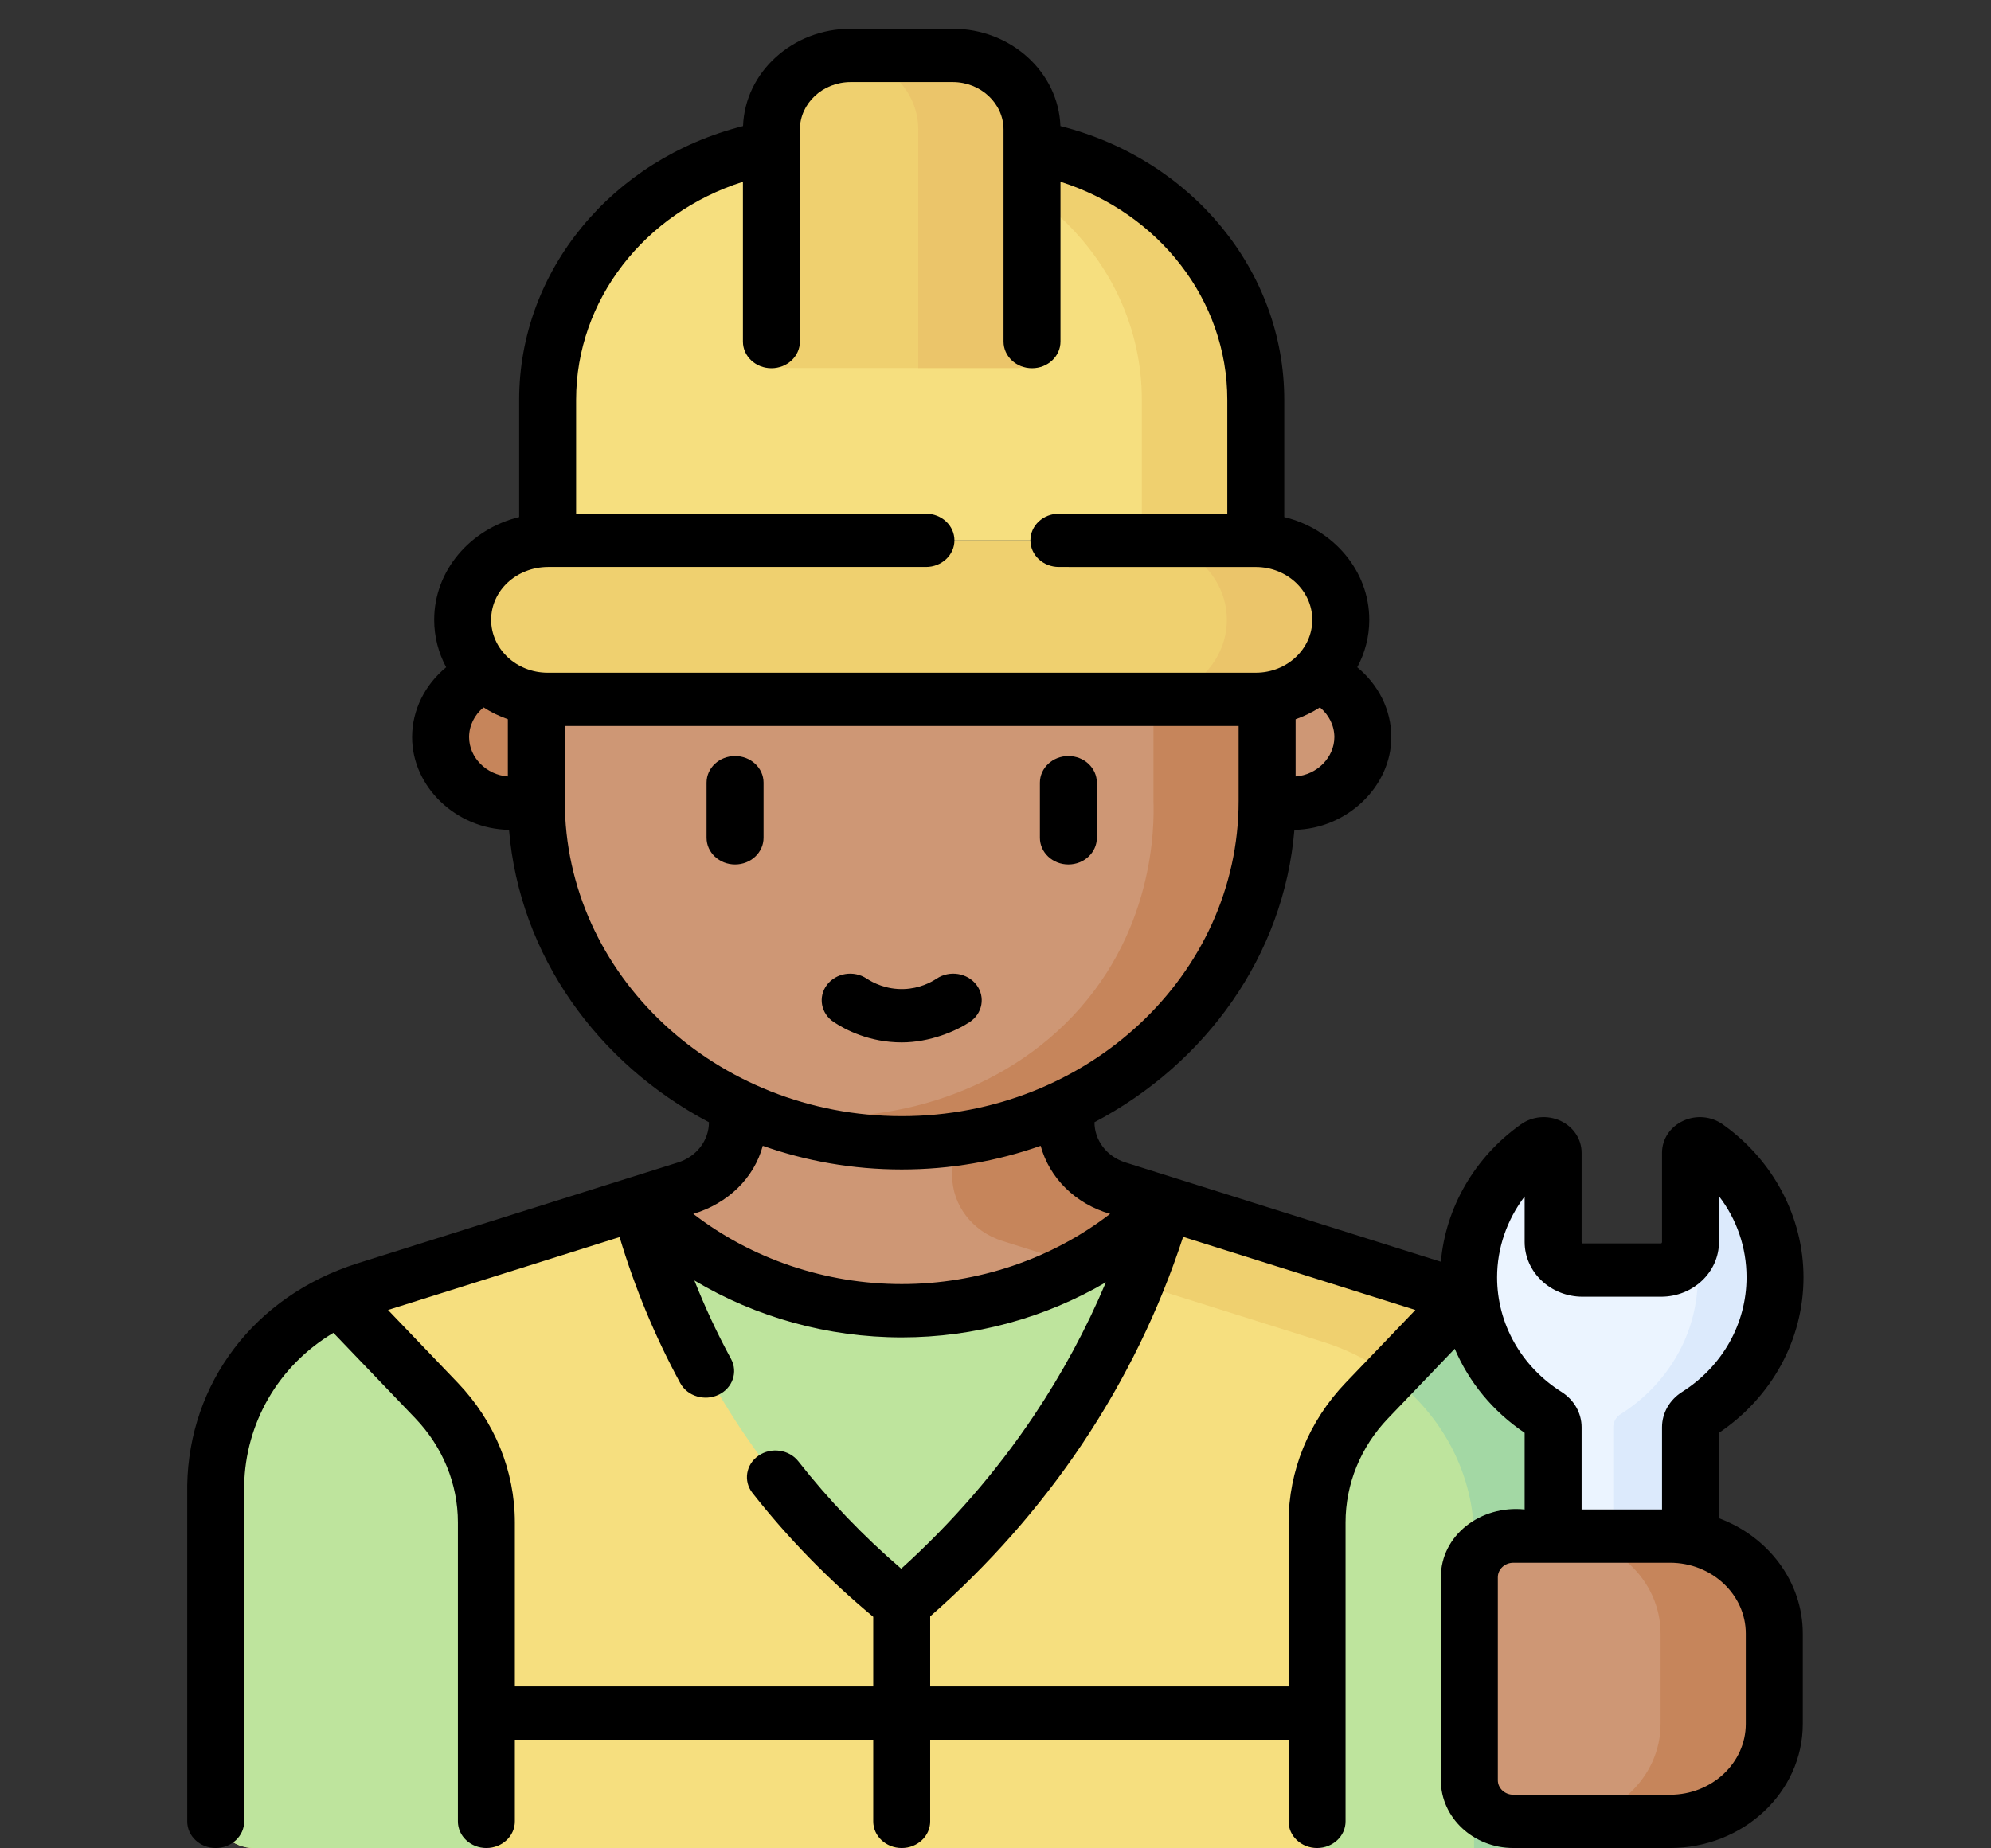 <svg width="56" height="52" viewBox="0 0 56 52" fill="none" xmlns="http://www.w3.org/2000/svg">
<rect x="0" y="0" width="56" height="52" fill="#333333" stroke="none"/>
<g id="worker (1) 1" clip-path="url(#clip0_7213_99771)">
<g id="Group">
<g id="Group_2">
<g id="Group_3">
<g id="Group_4">
<g id="Group_5">
<path id="Vector" d="M44.661 51.991V41.778C44.661 39.275 42.953 37.051 40.418 36.253L32.743 33.837L29.799 33.414C28.953 33.148 28.384 32.407 28.384 31.572V28.408H20.745V31.572C20.745 32.407 20.175 33.148 19.33 33.414L10.314 36.253C7.778 37.051 6.07 39.275 6.07 41.779V50.992C6.07 51.544 6.549 51.991 7.139 51.991H44.661Z" fill="#F6DF7F"/>
<g id="Group_6">
<path id="Vector_2" d="M31.961 36.098L37.215 37.752C39.751 38.551 41.459 40.775 41.459 43.278V51.991H44.664V41.778C44.664 39.275 42.956 37.051 40.42 36.253L32.745 33.836C32.62 34.255 32.48 34.688 32.323 35.133C32.205 35.466 32.084 35.787 31.961 36.098Z" fill="#EFD06F"/>
</g>
<path id="Vector_3" d="M32.747 33.836C32.268 35.497 31.4 37.787 29.764 40.229C28.363 42.319 26.832 43.874 25.582 44.963C25.461 45.069 25.276 45.071 25.152 44.969C23.914 43.948 22.363 42.447 20.958 40.381C19.24 37.856 18.413 35.476 17.992 33.836H32.747Z" fill="#BEE49D"/>
<path id="Vector_4" d="M32.746 33.836H26.953C27.181 34.334 27.627 34.733 28.199 34.913L31.961 36.098C32.3 35.264 32.555 34.5 32.746 33.836Z" fill="#A3D8A4"/>
<path id="Vector_5" d="M25.369 36.875C28.29 36.875 30.918 35.704 32.747 33.837L29.802 33.414C28.957 33.148 28.388 32.407 28.388 31.572V28.408H20.749V31.572C20.749 32.407 20.179 33.148 19.334 33.414L17.992 33.837C19.821 35.704 22.449 36.875 25.369 36.875Z" fill="#CE9775"/>
<path id="Vector_6" d="M28.196 34.913L30.397 35.606C31.272 35.129 32.062 34.531 32.743 33.837L31.401 33.414C31.02 33.281 30.315 32.911 30.088 32.175C30.022 31.984 29.986 31.781 29.986 31.572V28.408H26.781V33.072C26.781 33.906 27.351 34.647 28.196 34.913Z" fill="#C6855B"/>
<path id="Vector_7" d="M44.66 51.991V41.778C44.66 39.536 43.289 37.519 41.181 36.548L38.448 39.403C37.545 40.345 37.047 41.565 37.047 42.83V51.991H44.66Z" fill="#BEE49D"/>
<g id="Group_7">
<path id="Vector_8" d="M44.66 41.556C44.592 39.533 43.304 37.52 41.187 36.549C41.186 36.549 41.186 36.548 41.186 36.548L39.109 38.716C40.565 39.801 41.46 41.466 41.46 43.278V51.991H44.665V41.778C44.665 41.704 44.663 41.63 44.66 41.556Z" fill="#A3D8A4"/>
</g>
<path id="Vector_9" d="M7.139 51.991C6.549 51.991 6.07 51.543 6.07 50.991V41.778C6.07 39.536 7.441 37.519 9.549 36.548L12.283 39.403C13.185 40.345 13.684 41.565 13.684 42.83V51.991H7.139Z" fill="#BEE49D"/>
</g>
</g>
<g id="Group_8">
<path id="Vector_10" d="M25.371 31.681C23.709 31.681 22.139 31.782 20.75 31.126C17.395 29.543 15.094 26.29 15.094 22.534V16.679H35.648V22.534C35.648 26.29 33.347 29.543 29.992 31.126C28.603 31.782 25.371 31.681 25.371 31.681Z" fill="#CE9775"/>
<path id="Vector_11" d="M32.443 16.679V22.534C32.465 23.184 32.497 26.324 29.949 28.815C27.652 31.06 24.127 31.928 20.75 31.126C21.649 31.542 22.855 31.959 24.316 32.101C24.686 32.136 25.038 32.151 25.371 32.151C31.047 32.151 35.648 27.845 35.648 22.534V16.679H32.443V16.679Z" fill="#C6855B"/>
<path id="Vector_12" d="M36.352 22.598H35.648V18.877H36.352C37.451 18.877 38.341 19.71 38.341 20.737C38.341 21.765 37.451 22.598 36.352 22.598Z" fill="#CE9775"/>
<path id="Vector_13" d="M14.387 22.598H15.091V18.877H14.387C13.289 18.877 12.398 19.71 12.398 20.737C12.398 21.765 13.289 22.598 14.387 22.598Z" fill="#C6855B"/>
<g id="Group_9">
<path id="Vector_14" d="M35.324 19.675H15.406C14.086 19.675 13.016 18.673 13.016 17.438C13.016 16.203 14.086 15.202 15.406 15.202H35.324C36.644 15.202 37.714 16.203 37.714 17.438C37.714 18.673 36.644 19.675 35.324 19.675Z" fill="#EFD06F"/>
<path id="Vector_15" d="M35.322 15.202H32.117C33.437 15.202 34.507 16.203 34.507 17.438C34.507 18.673 33.437 19.675 32.117 19.675H35.322C36.642 19.675 37.712 18.673 37.712 17.438C37.712 16.203 36.642 15.202 35.322 15.202Z" fill="#EBC56A"/>
<path id="Vector_16" d="M27.599 4.019H23.132C18.865 4.019 15.406 7.256 15.406 11.248V15.202H35.325V11.248C35.324 7.256 31.866 4.019 27.599 4.019Z" fill="#F6DF7F"/>
<path id="Vector_17" d="M27.596 4.019H24.391C28.657 4.019 32.116 7.256 32.116 11.248V15.202H35.321V11.248C35.321 7.256 31.862 4.019 27.596 4.019Z" fill="#EFD06F"/>
<path id="Vector_18" d="M21.703 9.955V3.646C21.703 2.493 22.702 1.559 23.934 1.559H26.802C28.034 1.559 29.033 2.493 29.033 3.646V9.955C29.033 10.176 28.842 10.355 28.606 10.355H22.131C21.895 10.355 21.703 10.176 21.703 9.955Z" fill="#EFD06F"/>
<path id="Vector_19" d="M26.802 1.559H23.934C23.877 1.559 23.821 1.563 23.766 1.567C24.919 1.647 25.828 2.546 25.828 3.646V10.355H28.606C28.842 10.355 29.033 10.176 29.033 9.955V3.646C29.033 2.493 28.034 1.559 26.802 1.559Z" fill="#EBC56A"/>
</g>
</g>
</g>
<g id="Group_10">
<g id="Group_11">
<path id="Vector_20" d="M43.69 48.612V40.153C43.69 40.003 43.61 39.864 43.479 39.782C42.174 38.957 41.312 37.542 41.312 35.935C41.312 34.415 42.083 33.067 43.27 32.228C43.444 32.105 43.69 32.225 43.69 32.432V34.94C43.69 35.377 44.06 35.731 44.517 35.731H46.726C47.183 35.731 47.554 35.377 47.554 34.94V32.432C47.554 32.225 47.8 32.105 47.974 32.228C49.161 33.067 49.931 34.415 49.931 35.935C49.931 37.542 49.07 38.957 47.765 39.782C47.634 39.864 47.554 40.003 47.554 40.153V48.612H43.69Z" fill="#EBF4FF"/>
<g id="Group_12">
<path id="Vector_21" d="M47.973 32.228C47.8 32.105 47.553 32.225 47.553 32.432V34.623C47.682 35.039 47.753 35.479 47.753 35.935C47.753 37.542 46.891 38.957 45.586 39.782C45.455 39.864 45.375 40.003 45.375 40.153V48.612H47.553V40.153C47.553 40.003 47.633 39.864 47.764 39.782C49.069 38.957 49.93 37.542 49.93 35.935C49.93 34.415 49.16 33.067 47.973 32.228Z" fill="#DCEAFC"/>
</g>
<path id="Vector_22" d="M46.981 51.242H42.573C41.89 51.242 41.336 50.723 41.336 50.084V44.374C41.336 43.734 41.89 43.216 42.573 43.216H46.981C48.6 43.216 49.913 44.444 49.913 45.96V48.498C49.913 50.013 48.6 51.242 46.981 51.242Z" fill="#CE9775"/>
<path id="Vector_23" d="M46.978 43.216H43.773C45.393 43.216 46.706 44.444 46.706 45.96V48.498C46.706 50.013 45.393 51.242 43.773 51.242H46.978C48.598 51.242 49.911 50.013 49.911 48.498V45.96C49.911 44.444 48.598 43.216 46.978 43.216Z" fill="#C6855B"/>
</g>
</g>
</g>
<path id="Vector_24" d="M48.349 42.713V40.31C49.841 39.304 50.726 37.681 50.726 35.935C50.726 34.245 49.876 32.636 48.453 31.631C48.13 31.402 47.704 31.364 47.341 31.533C46.975 31.703 46.747 32.048 46.747 32.432V34.94C46.747 34.969 46.728 34.981 46.72 34.981H44.512C44.503 34.981 44.485 34.967 44.485 34.94V32.432C44.485 32.048 44.258 31.704 43.893 31.533C43.53 31.365 43.105 31.401 42.781 31.63C41.48 32.549 40.66 33.971 40.527 35.497L31.653 32.703C31.133 32.54 30.784 32.085 30.784 31.572V31.572C33.92 29.918 36.114 26.878 36.407 23.346C37.887 23.321 39.133 22.128 39.133 20.737C39.133 19.973 38.77 19.26 38.175 18.772C38.391 18.37 38.513 17.918 38.513 17.438C38.513 16.05 37.496 14.881 36.122 14.547V11.248C36.122 7.62 33.511 4.477 29.826 3.547C29.77 2.029 28.433 0.809 26.796 0.809H23.928C22.292 0.809 20.955 2.029 20.899 3.547C17.213 4.477 14.602 7.62 14.602 11.248V14.547C13.229 14.881 12.212 16.05 12.212 17.438C12.212 17.918 12.334 18.37 12.549 18.772C11.955 19.26 11.591 19.973 11.591 20.737C11.591 22.13 12.823 23.322 14.317 23.346C14.611 26.878 16.805 29.918 19.94 31.572V31.572C19.94 32.085 19.591 32.54 19.072 32.703L10.055 35.542C7.134 36.467 5.319 38.928 5.266 41.778V51.242C5.266 51.656 5.624 51.991 6.067 51.991H6.067C6.51 51.991 6.868 51.656 6.868 51.242V41.779C6.904 40.057 7.809 38.433 9.378 37.497L11.683 39.903C12.454 40.709 12.879 41.748 12.879 42.83V51.242C12.879 51.656 13.238 51.991 13.68 51.991C14.123 51.991 14.481 51.656 14.481 51.242V48.944H24.561V51.242C24.561 51.656 24.92 51.991 25.362 51.991C25.805 51.991 26.163 51.656 26.163 51.242V48.944H36.243V51.242C36.243 51.656 36.602 51.991 37.044 51.991C37.487 51.991 37.846 51.656 37.846 51.242V42.831C37.846 41.748 38.27 40.708 39.041 39.903L40.917 37.945C41.316 38.884 41.99 39.709 42.883 40.31V42.466C41.641 42.338 40.526 43.195 40.526 44.373V50.084C40.526 51.136 41.441 51.991 42.565 51.991H46.972C49.031 51.991 50.706 50.424 50.706 48.498V45.96C50.706 44.488 49.728 43.227 48.349 42.713ZM37.531 20.737C37.531 21.305 37.045 21.8 36.441 21.843V20.235C36.684 20.149 36.913 20.037 37.124 19.901C37.376 20.108 37.531 20.412 37.531 20.737ZM14.284 21.843C13.678 21.8 13.194 21.308 13.194 20.737C13.194 20.412 13.348 20.108 13.601 19.901C13.812 20.037 14.041 20.149 14.284 20.234V21.843ZM13.814 17.438C13.814 16.609 14.532 15.956 15.411 15.951H26.044C26.486 15.951 26.845 15.616 26.845 15.202C26.845 14.788 26.486 14.452 26.044 14.452H16.204V11.248C16.204 8.442 18.128 5.992 20.896 5.114V9.61C20.896 10.024 21.255 10.36 21.697 10.36C22.14 10.36 22.498 10.024 22.498 9.61V3.646C22.498 2.909 23.14 2.309 23.928 2.309H26.796C27.585 2.309 28.226 2.909 28.226 3.646V9.61C28.226 10.024 28.585 10.36 29.027 10.36C29.47 10.36 29.828 10.024 29.828 9.61V5.114C32.597 5.992 34.52 8.442 34.52 11.249V14.452H29.783C29.34 14.452 28.982 14.788 28.982 15.202C28.982 15.616 29.34 15.951 29.783 15.951C29.793 15.951 35.316 15.952 35.325 15.952C36.2 15.954 36.91 16.62 36.91 17.438C36.91 18.258 36.198 18.925 35.321 18.925H15.403C14.527 18.925 13.814 18.258 13.814 17.438ZM15.886 22.535V20.425H34.838V22.535C34.838 27.424 30.587 31.401 25.362 31.401C20.137 31.401 15.886 27.424 15.886 22.535ZM21.454 32.235C22.67 32.665 23.987 32.901 25.362 32.901C26.737 32.901 28.055 32.665 29.27 32.235C29.515 33.137 30.245 33.868 31.224 34.15C29.584 35.416 27.508 36.125 25.362 36.125C23.216 36.125 21.14 35.416 19.5 34.15C20.473 33.859 21.212 33.141 21.454 32.235ZM25.348 44.132C24.282 43.216 23.31 42.202 22.456 41.113C22.194 40.779 21.692 40.707 21.336 40.952C20.979 41.197 20.902 41.667 21.164 42.001C22.158 43.268 23.301 44.44 24.561 45.486V47.444H14.481V42.83C14.481 41.379 13.911 39.984 12.876 38.903L10.914 36.854L17.427 34.803C17.851 36.221 18.422 37.6 19.133 38.911C19.336 39.285 19.822 39.424 20.21 39.24C20.605 39.053 20.762 38.601 20.562 38.232C20.173 37.516 19.829 36.778 19.531 36.024C21.258 37.058 23.282 37.625 25.362 37.625C27.407 37.625 29.398 37.076 31.105 36.075C30.555 37.381 29.877 38.638 29.078 39.83C28.027 41.399 26.773 42.844 25.348 44.132ZM37.848 38.902C36.813 39.983 36.243 41.378 36.243 42.83V47.444H26.163V45.474C27.805 44.036 29.243 42.407 30.436 40.627C31.654 38.808 32.608 36.85 33.277 34.797L39.81 36.854L37.848 38.902ZM42.108 35.935C42.108 35.111 42.387 34.315 42.883 33.661V34.94C42.883 35.79 43.614 36.481 44.512 36.481H46.72C47.619 36.481 48.349 35.79 48.349 34.94V33.653C48.85 34.304 49.124 35.095 49.124 35.935C49.124 37.237 48.446 38.443 47.308 39.162C46.957 39.385 46.747 39.756 46.747 40.152V42.466H44.485V40.152C44.485 39.756 44.276 39.385 43.922 39.16C42.786 38.443 42.108 37.237 42.108 35.935ZM49.103 48.498C49.103 49.597 48.148 50.492 46.973 50.492H42.565C42.325 50.492 42.129 50.309 42.129 50.084V44.373C42.129 44.148 42.325 43.965 42.565 43.965H46.973C48.148 43.965 49.103 44.86 49.103 45.959V48.498ZM27.275 28.753C27.636 28.513 27.721 28.045 27.465 27.707C27.208 27.37 26.708 27.291 26.347 27.53C26.191 27.634 25.863 27.811 25.423 27.825C24.925 27.842 24.554 27.647 24.376 27.53C24.015 27.291 23.515 27.37 23.259 27.708C23.003 28.046 23.089 28.514 23.45 28.753C23.778 28.971 24.453 29.326 25.363 29.326C26.16 29.326 26.901 29.002 27.275 28.753ZM20.675 21.269C20.232 21.269 19.873 21.604 19.873 22.018V23.57C19.873 23.984 20.232 24.32 20.675 24.32C21.117 24.32 21.476 23.984 21.476 23.57V22.018C21.476 21.604 21.117 21.269 20.675 21.269ZM30.05 24.32C30.492 24.32 30.851 23.984 30.851 23.57V22.019C30.851 21.605 30.492 21.269 30.05 21.269C29.607 21.269 29.249 21.605 29.249 22.019V23.57C29.249 23.984 29.607 24.32 30.05 24.32Z" fill="black"/>
</g>
</g>
<defs>
<clipPath id="clip0_7213_99771">
<rect width="54.698" height="51.182" fill="white" transform="translate(0.648 0.809)"/>
</clipPath>
</defs>
</svg>
